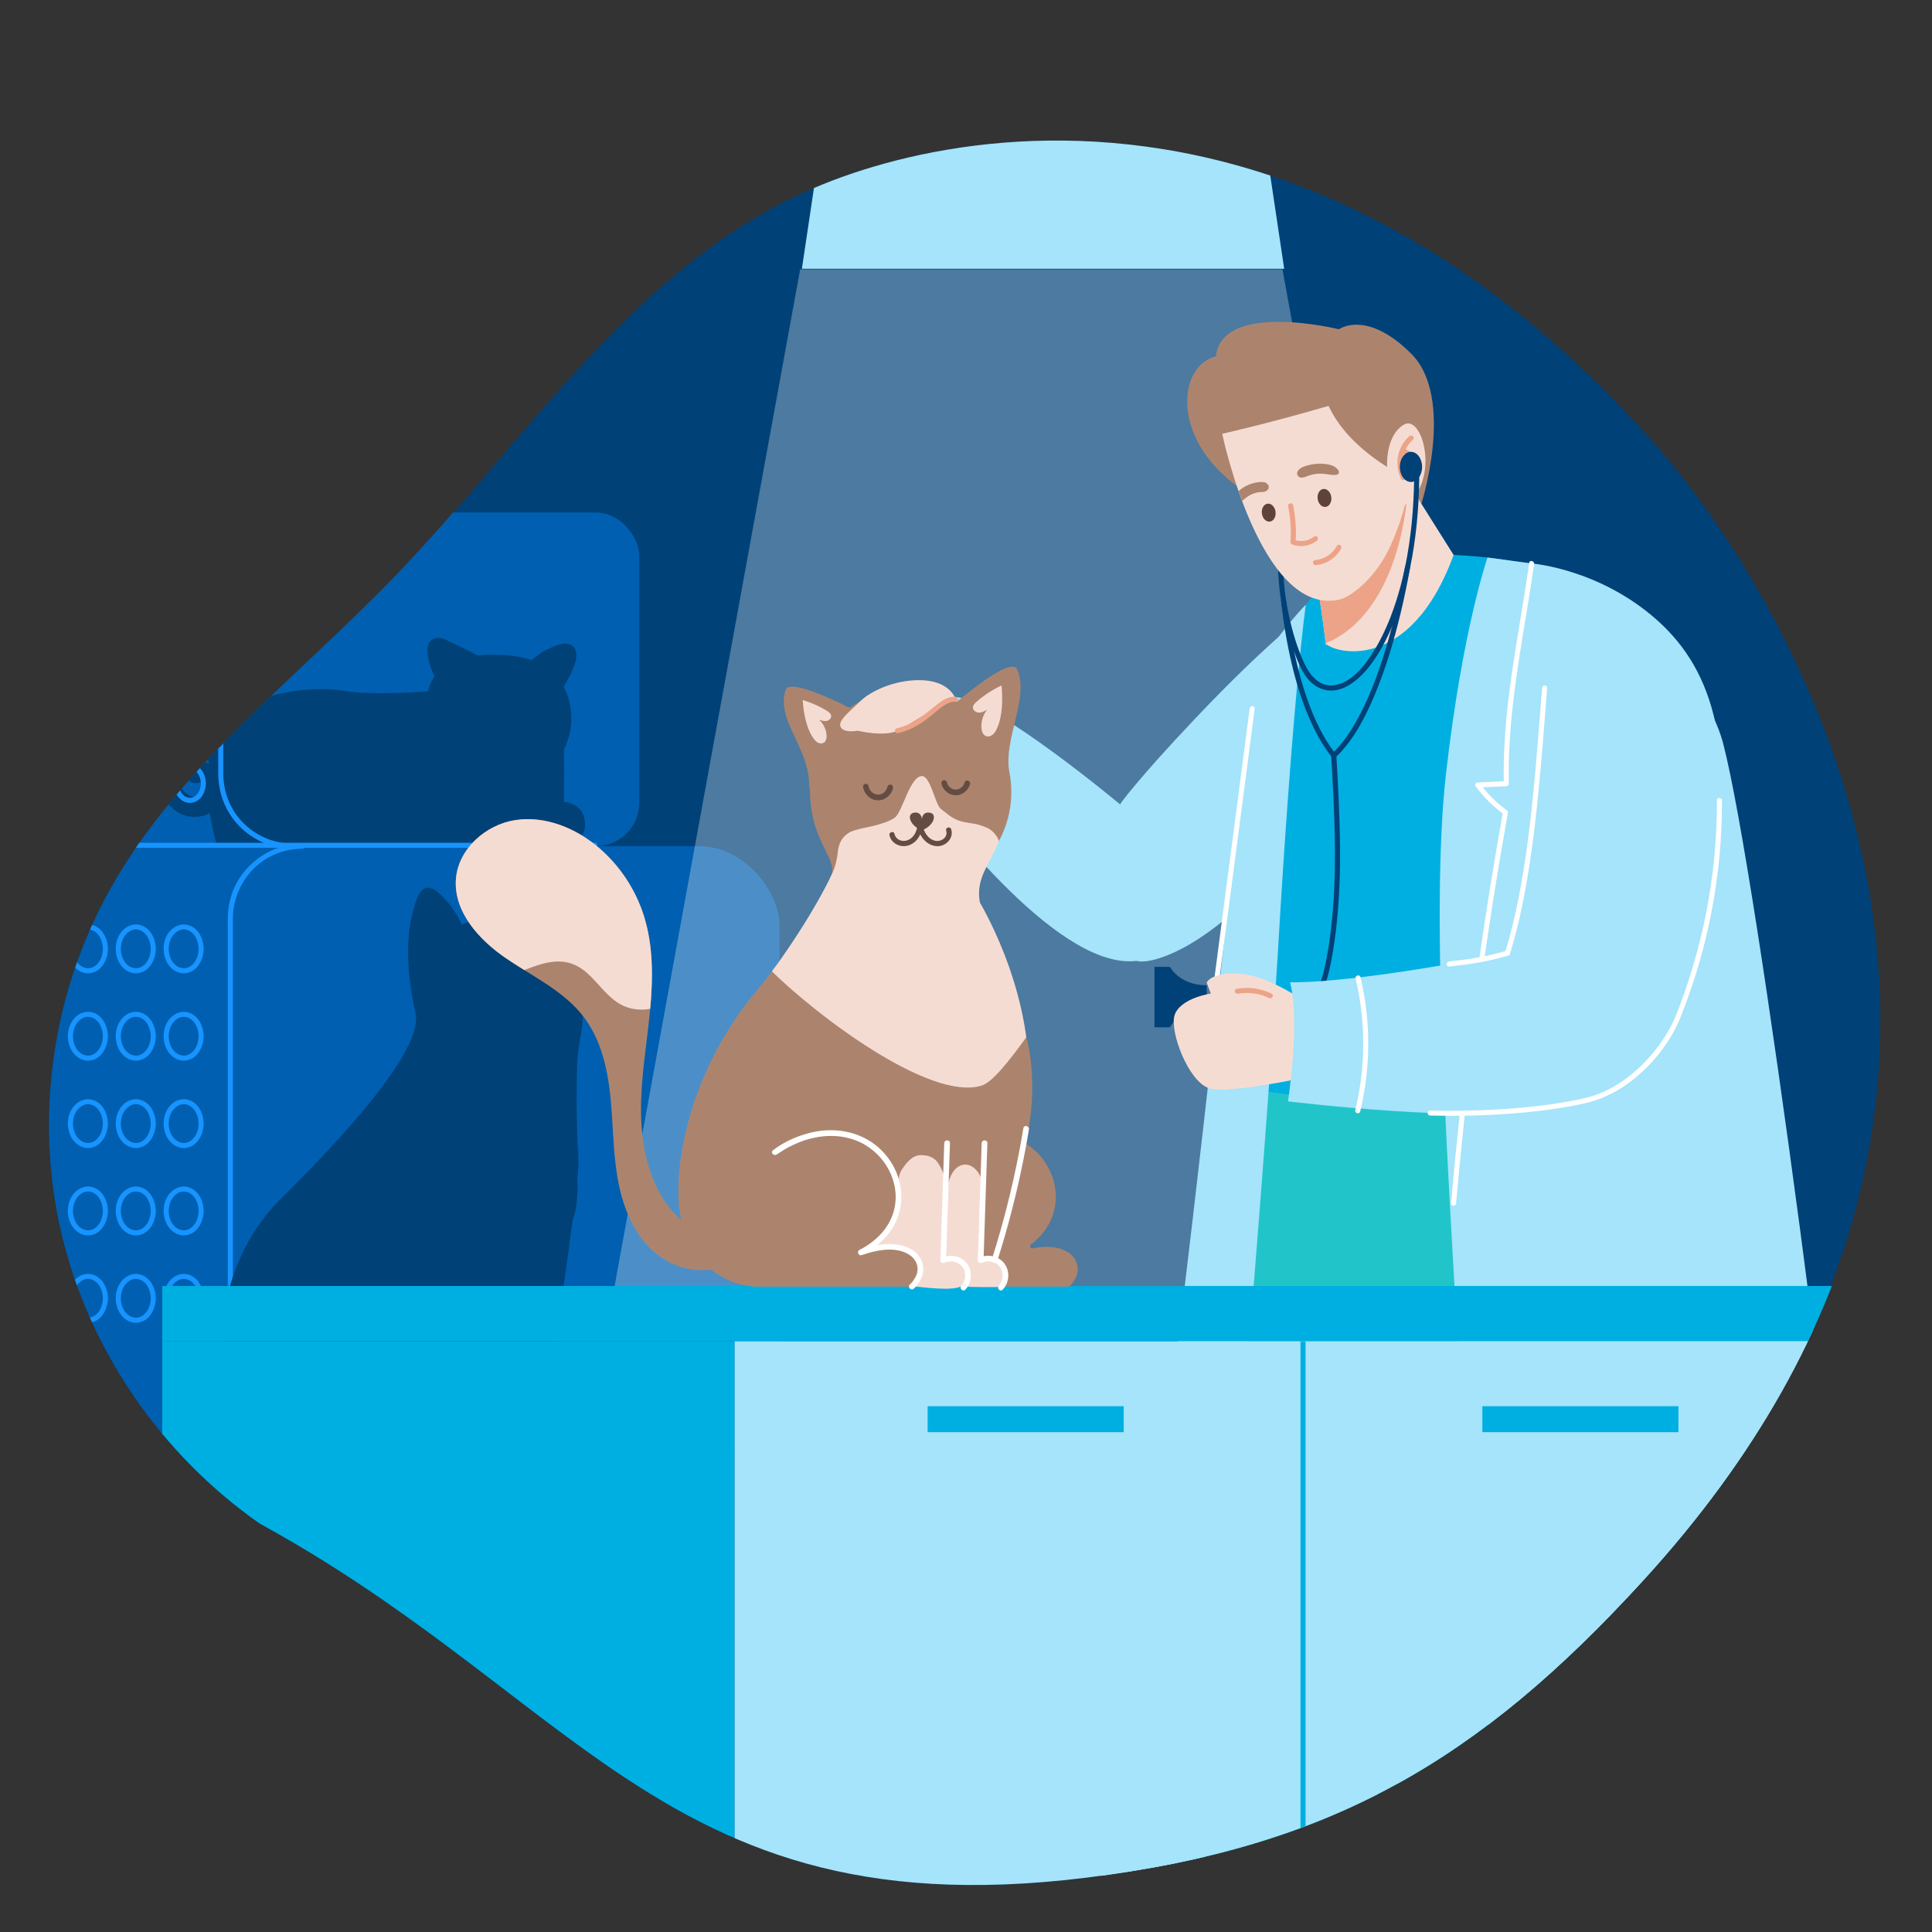 <?xml version="1.0" encoding="UTF-8"?>
<svg xmlns="http://www.w3.org/2000/svg" xmlns:xlink="http://www.w3.org/1999/xlink" viewBox="0 0 1000 1000">
  <rect x="0" y="0" width="1000" height="1000" fill="#333333" stroke="none"/>
  <defs>
    <style>
      .cls-1 {
        fill: #644c42;
      }

      .cls-2 {
        fill: #21c5c9;
      }

      .cls-3 {
        fill: #fff;
      }

      .cls-4 {
        fill: #005fb0;
      }

      .cls-5 {
        fill: #004178;
      }

      .cls-6 {
        fill: #ac846e;
      }

      .cls-7 {
        mask: url(#mask-2);
      }

      .cls-8 {
        isolation: isolate;
      }

      .cls-9 {
        fill: #f5dcd3;
      }

      .cls-10 {
        fill: #00afe1;
      }

      .cls-11 {
        fill: #eda387;
      }

      .cls-12 {
        clip-path: url(#clippath);
      }

      .cls-13 {
        fill: none;
      }

      .cls-14 {
        mix-blend-mode: overlay;
        opacity: .3;
      }

      .cls-15 {
        mask: url(#mask-1);
      }

      .cls-16 {
        mask: url(#mask);
      }

      .cls-17 {
        fill: #a5e4fa;
      }

      .cls-18 {
        fill: #5f4338;
      }

      .cls-19 {
        fill: #1794ff;
      }
    </style>
    <clipPath id="clippath">
      <path class="cls-13" d="M850.17,818.45c-84.94,92.72-161.08,137.75-287.9,153.43-118.07,14.6-185.13-14.46-249.19-58.8-52.69-36.45-103.35-83.23-178.68-124.5-51.23-35.87-88.37-90.14-102.5-149.8-14.13-59.66-5.13-124.17,24.84-178.05,35.67-64.12,97.33-110.06,148.56-163.4,67.5-70.31,121.86-158.11,211.4-199.34,1.92-.89,3.92-1.77,5.99-2.65,47.67-20.37,135.26-40.03,236.19-6.45,62.62,20.84,130.37,62.16,196.92,136.51,62.78,70.15,235.68,329.6-5.64,593.05Z"></path>
    </clipPath>
    <mask id="mask" x="23.98" y="437.98" width="379.54" height="318.59" maskUnits="userSpaceOnUse">
      <rect class="cls-3" x="23.98" y="437.98" width="379.54" height="318.59" rx="41.5" ry="41.5"></rect>
    </mask>
    <mask id="mask-1" x="38.96" y="265.25" width="291.95" height="172.72" maskUnits="userSpaceOnUse">
      <rect class="cls-3" x="38.96" y="265.25" width="291.95" height="172.72" rx="22.5" ry="22.5"></rect>
    </mask>
    <mask id="mask-2" x="380.24" y="694.28" width="590.43" height="322.3" maskUnits="userSpaceOnUse">
      <rect class="cls-3" x="380.24" y="694.28" width="590.43" height="322.3"></rect>
    </mask>
  </defs>
  <g class="cls-8">
    <g id="Ebene_1" data-name="Ebene 1">
      <g class="cls-12">
        <path class="cls-5" d="M854.42,227.38C675.94,27.97,488.77,66.14,415.32,99.96c-89.54,41.23-143.9,129.04-211.41,199.34-51.22,53.34-112.89,99.28-148.55,163.4-29.97,53.89-38.98,118.4-24.85,178.05,14.13,59.65,51.26,113.93,102.5,149.8h0c166.92,91.45,212.69,209.91,427.87,183.3,126.82-15.69,202.96-60.71,287.9-153.44,241.32-263.45,68.42-522.89,5.64-593.04Z"></path>
        <path class="cls-17" d="M664.7,139.13h-249.65l6.25-41.82c47.67-20.37,135.26-40.03,236.19-6.45l7.21,48.27Z"></path>
        <g>
          <g>
            <rect class="cls-4" x="23.98" y="437.98" width="379.54" height="318.59" rx="41.5" ry="41.5"></rect>
            <g class="cls-16">
              <path class="cls-19" d="M156.46,723.84c-8.91-.05-17.58-3.33-24.18-9.35-6.49-5.93-10.73-14.19-11.57-22.96-.36-3.77-.17-7.65-.17-11.43,0-7.57,0-15.14,0-22.71,0-10.95,0-21.91,0-32.86v-137.2c0-3.94,0-7.87,0-11.81,.02-14.8,9.09-28.52,23.02-33.84,4.13-1.58,8.48-2.36,12.9-2.38,1.69,0,1.7-2.64,0-2.63-18.22,.1-34.47,13.27-37.86,31.27-.89,4.71-.69,9.53-.69,14.3v194.48c0,3.69-.01,7.39,0,11.08,.05,16.16,10.26,30.87,25.49,36.39,4.18,1.52,8.62,2.25,13.06,2.27,1.69,0,1.69-2.62,0-2.63h0Z"></path>
            </g>
            <g>
              <g>
                <path class="cls-19" d="M55.87,491.13c-.06-4.75-2.26-9.91-6.84-11.91-4.33-1.89-8.9,.07-11.49,3.8-2.93,4.22-3.12,10.13-.9,14.69,1.97,4.04,6.23,6.89,10.81,5.87,5.54-1.24,8.35-7.22,8.42-12.44,.02-1.69-2.61-1.69-2.63,0-.04,3.68-1.62,7.84-5.17,9.47-3.25,1.49-6.68-.21-8.49-3.06-2.16-3.39-2.41-8.04-.65-11.67,1.47-3.03,4.56-5.52,8.1-4.6,4.23,1.11,6.18,5.85,6.23,9.84,.02,1.69,2.65,1.7,2.63,0Z"></path>
                <path class="cls-19" d="M80.65,491.13c-.06-4.75-2.26-9.91-6.84-11.91-4.33-1.89-8.9,.07-11.49,3.8-2.93,4.22-3.12,10.13-.9,14.69,1.97,4.04,6.23,6.89,10.81,5.87,5.54-1.24,8.35-7.22,8.42-12.44,.02-1.69-2.61-1.69-2.63,0-.04,3.68-1.62,7.84-5.17,9.47-3.25,1.49-6.68-.21-8.49-3.06-2.16-3.39-2.41-8.04-.65-11.67,1.47-3.03,4.56-5.52,8.1-4.6,4.23,1.11,6.18,5.85,6.23,9.84,.02,1.69,2.65,1.7,2.63,0Z"></path>
                <path class="cls-19" d="M105.43,491.13c-.06-4.75-2.26-9.91-6.84-11.91-4.33-1.89-8.9,.07-11.49,3.8-2.93,4.22-3.12,10.13-.9,14.69,1.97,4.04,6.23,6.89,10.81,5.87,5.54-1.24,8.35-7.22,8.42-12.44,.02-1.69-2.61-1.69-2.63,0-.04,3.68-1.62,7.84-5.17,9.47-3.25,1.49-6.68-.21-8.49-3.06-2.16-3.39-2.41-8.04-.65-11.67,1.47-3.03,4.56-5.52,8.1-4.6,4.23,1.11,6.18,5.85,6.23,9.84,.02,1.69,2.65,1.7,2.63,0Z"></path>
              </g>
              <g>
                <path class="cls-19" d="M55.87,536.35c-.06-4.75-2.26-9.91-6.84-11.91-4.33-1.89-8.9,.07-11.49,3.8-2.93,4.22-3.12,10.13-.9,14.69,1.97,4.04,6.23,6.89,10.81,5.87,5.54-1.24,8.35-7.22,8.42-12.44,.02-1.69-2.61-1.69-2.63,0-.04,3.68-1.62,7.84-5.17,9.47-3.25,1.49-6.68-.21-8.49-3.06-2.16-3.39-2.41-8.04-.65-11.67,1.47-3.03,4.56-5.52,8.1-4.6,4.23,1.11,6.18,5.85,6.23,9.84,.02,1.69,2.65,1.7,2.63,0Z"></path>
                <path class="cls-19" d="M80.65,536.35c-.06-4.75-2.26-9.91-6.84-11.91-4.33-1.89-8.9,.07-11.49,3.8-2.93,4.22-3.12,10.13-.9,14.69,1.97,4.04,6.23,6.89,10.81,5.87,5.54-1.24,8.35-7.22,8.42-12.44,.02-1.69-2.61-1.69-2.63,0-.04,3.68-1.62,7.84-5.17,9.47-3.25,1.49-6.68-.21-8.49-3.06-2.16-3.39-2.41-8.04-.65-11.67,1.47-3.03,4.56-5.52,8.1-4.6,4.23,1.11,6.18,5.85,6.23,9.84,.02,1.69,2.65,1.7,2.63,0Z"></path>
                <path class="cls-19" d="M105.43,536.35c-.06-4.75-2.26-9.91-6.84-11.91-4.33-1.89-8.9,.07-11.49,3.8-2.93,4.22-3.12,10.13-.9,14.69,1.97,4.04,6.23,6.89,10.81,5.87,5.54-1.24,8.35-7.22,8.42-12.44,.02-1.69-2.61-1.69-2.63,0-.04,3.68-1.62,7.84-5.17,9.47-3.25,1.49-6.68-.21-8.49-3.06-2.16-3.39-2.41-8.04-.65-11.67,1.47-3.03,4.56-5.52,8.1-4.6,4.23,1.11,6.18,5.85,6.23,9.84,.02,1.69,2.65,1.7,2.63,0Z"></path>
              </g>
              <g>
                <path class="cls-19" d="M55.87,581.57c-.06-4.75-2.26-9.91-6.84-11.91-4.33-1.89-8.9,.07-11.49,3.8-2.93,4.22-3.12,10.13-.9,14.69,1.97,4.04,6.23,6.89,10.81,5.87,5.54-1.24,8.35-7.22,8.42-12.44,.02-1.69-2.61-1.69-2.63,0-.04,3.68-1.62,7.84-5.17,9.47-3.25,1.49-6.68-.21-8.49-3.06-2.16-3.39-2.41-8.04-.65-11.67,1.47-3.03,4.56-5.52,8.1-4.6,4.23,1.11,6.18,5.85,6.23,9.84,.02,1.69,2.65,1.7,2.63,0Z"></path>
                <path class="cls-19" d="M80.65,581.57c-.06-4.75-2.26-9.91-6.84-11.91-4.33-1.89-8.9,.07-11.49,3.8-2.93,4.22-3.12,10.13-.9,14.69,1.97,4.04,6.23,6.89,10.81,5.87,5.54-1.24,8.35-7.22,8.42-12.44,.02-1.69-2.61-1.69-2.63,0-.04,3.68-1.62,7.84-5.17,9.47-3.25,1.49-6.68-.21-8.49-3.06-2.16-3.39-2.41-8.04-.65-11.67,1.47-3.03,4.56-5.52,8.1-4.6,4.23,1.11,6.18,5.85,6.23,9.84,.02,1.69,2.65,1.7,2.63,0Z"></path>
                <path class="cls-19" d="M105.43,581.57c-.06-4.75-2.26-9.91-6.84-11.91-4.33-1.89-8.9,.07-11.49,3.8-2.93,4.22-3.12,10.13-.9,14.69,1.97,4.04,6.23,6.89,10.81,5.87,5.54-1.24,8.35-7.22,8.42-12.44,.02-1.69-2.61-1.69-2.63,0-.04,3.68-1.62,7.84-5.17,9.47-3.25,1.49-6.68-.21-8.49-3.06-2.16-3.39-2.41-8.04-.65-11.67,1.47-3.03,4.56-5.52,8.1-4.6,4.23,1.11,6.18,5.85,6.23,9.84,.02,1.69,2.65,1.7,2.63,0Z"></path>
              </g>
              <g>
                <path class="cls-19" d="M55.87,626.78c-.06-4.75-2.26-9.91-6.84-11.91-4.33-1.89-8.9,.07-11.49,3.8-2.93,4.22-3.12,10.13-.9,14.69,1.97,4.04,6.23,6.89,10.81,5.87,5.54-1.24,8.35-7.22,8.42-12.44,.02-1.69-2.61-1.69-2.63,0-.04,3.68-1.62,7.84-5.17,9.47-3.25,1.49-6.68-.21-8.49-3.06-2.16-3.39-2.41-8.04-.65-11.67,1.47-3.03,4.56-5.52,8.1-4.6,4.23,1.11,6.18,5.85,6.23,9.84,.02,1.69,2.65,1.7,2.63,0Z"></path>
                <path class="cls-19" d="M80.65,626.78c-.06-4.75-2.26-9.91-6.84-11.91-4.33-1.89-8.9,.07-11.49,3.8-2.93,4.22-3.12,10.13-.9,14.69,1.97,4.04,6.23,6.89,10.81,5.87,5.54-1.24,8.35-7.22,8.42-12.44,.02-1.69-2.61-1.69-2.63,0-.04,3.68-1.62,7.84-5.17,9.47-3.25,1.49-6.68-.21-8.49-3.06-2.16-3.39-2.41-8.04-.65-11.67,1.47-3.03,4.56-5.52,8.1-4.6,4.23,1.11,6.18,5.85,6.23,9.84,.02,1.69,2.65,1.7,2.63,0Z"></path>
                <path class="cls-19" d="M105.43,626.78c-.06-4.75-2.26-9.91-6.84-11.91-4.33-1.89-8.9,.07-11.49,3.8-2.93,4.22-3.12,10.13-.9,14.69,1.97,4.04,6.23,6.89,10.81,5.87,5.54-1.24,8.35-7.22,8.42-12.44,.02-1.69-2.61-1.69-2.63,0-.04,3.68-1.62,7.84-5.17,9.47-3.25,1.49-6.68-.21-8.49-3.06-2.16-3.39-2.41-8.04-.65-11.67,1.47-3.03,4.56-5.52,8.1-4.6,4.23,1.11,6.18,5.85,6.23,9.84,.02,1.69,2.65,1.7,2.63,0Z"></path>
              </g>
              <g>
                <path class="cls-19" d="M55.87,672c-.06-4.75-2.26-9.91-6.84-11.91-4.33-1.89-8.9,.07-11.49,3.8-2.93,4.22-3.12,10.13-.9,14.69,1.97,4.04,6.23,6.89,10.81,5.87,5.54-1.24,8.35-7.22,8.42-12.44,.02-1.69-2.61-1.69-2.63,0-.04,3.68-1.62,7.84-5.17,9.47-3.25,1.49-6.68-.21-8.49-3.06-2.16-3.39-2.41-8.04-.65-11.67,1.47-3.03,4.56-5.52,8.1-4.6,4.23,1.11,6.18,5.85,6.23,9.84,.02,1.69,2.65,1.7,2.63,0Z"></path>
                <path class="cls-19" d="M80.65,672c-.06-4.75-2.26-9.91-6.84-11.91-4.33-1.89-8.9,.07-11.49,3.8-2.93,4.22-3.12,10.13-.9,14.69,1.97,4.04,6.23,6.89,10.81,5.87,5.54-1.24,8.35-7.22,8.42-12.44,.02-1.69-2.61-1.69-2.63,0-.04,3.68-1.62,7.84-5.17,9.47-3.25,1.49-6.68-.21-8.49-3.06-2.16-3.39-2.41-8.04-.65-11.67,1.47-3.03,4.56-5.52,8.1-4.6,4.23,1.11,6.18,5.85,6.23,9.84,.02,1.69,2.65,1.7,2.63,0Z"></path>
                <path class="cls-19" d="M105.43,672c-.06-4.75-2.26-9.91-6.84-11.91-4.33-1.89-8.9,.07-11.49,3.8-2.93,4.22-3.12,10.13-.9,14.69,1.97,4.04,6.23,6.89,10.81,5.87,5.54-1.24,8.35-7.22,8.42-12.44,.02-1.69-2.61-1.69-2.63,0-.04,3.68-1.62,7.84-5.17,9.47-3.25,1.49-6.68-.21-8.49-3.06-2.16-3.39-2.41-8.04-.65-11.67,1.47-3.03,4.56-5.52,8.1-4.6,4.23,1.11,6.18,5.85,6.23,9.84,.02,1.69,2.65,1.7,2.63,0Z"></path>
              </g>
            </g>
          </g>
          <g>
            <rect class="cls-4" x="38.96" y="265.25" width="291.95" height="172.72" rx="22.5" ry="22.5"></rect>
            <g>
              <path class="cls-5" d="M112.14,437.04s-10.75-34.61,0-56.56c10.75-21.96,48.39-25.99,66.31-22.85,17.92,3.14,59.7-.9,77.79-2.69,18.09-1.79,35.12,14.62,35.57,31.95,.45,17.33,0,28.09,0,28.09,0,0,9.41,.7,10.75,9.08,1.34,8.39-2.24,12.98-19.27,12.98H112.14Z"></path>
              <path class="cls-5" d="M120.62,393.13c-3.5-7.37-11.99-12.73-20.25-11.81s-15.94,7.42-17.95,15.86c-2.03,8.53,1.47,17.54,8.56,22.61,7.68,5.49,19.82,3.45,23.89-5.51,2.39-5.26,2.07-11.21-1.81-15.67-1.56-1.79-3.8-3.14-6.07-3.78-2.89-.82-5.65-.38-8.34,.83-2.52,1.14-3.31,4.98-1.89,7.2,1.68,2.6,4.5,3.1,7.2,1.89-.04,.02-1.06,.28-.61,.27,.1,0,.3-.08,.4-.12,.72-.28-.45,.06-.59,.04,.13,.02,.28-.03,.41-.03,.25,0,1.19,.1,.25-.05-1.01-.17,.26,.1,.51,.16,.11,.03,.28,.13,.4,.13-.02,0-1.02-.53-.61-.26,.26,.17,.58,.33,.86,.48,.76,.41-.77-.74-.15-.14,.19,.19,.56,.72,.81,.82-.02,0-.62-.93-.38-.49,.07,.12,.17,.24,.24,.36,.14,.22,.61,1.23,.27,.41-.34-.83,.03,.16,.08,.37,.04,.15,.07,.31,.11,.46,.27,1.02-.03-.9-.03-.31,0,.31,.03,.63,.03,.94,0,.16-.02,.31-.02,.47-.03,.88,.03-.36,.07-.46-.12,.27-.13,.64-.21,.93-.04,.15-.09,.3-.14,.46-.25,.79-.09,.16,.14-.22-.35,.58-.66,1.2-1,1.79-.27,.47,.35-.44,.35-.44-.11,.09-.21,.25-.31,.35-.28,.31-.59,.57-.89,.86-.38,.38,.45-.35,.46-.35-.14,.04-.32,.22-.44,.29-.26,.17-.88,.36-1.06,.59,.02-.02,1-.36,.46-.2-.16,.05-.32,.12-.49,.17-.37,.12-1.02,.13-1.33,.33,0,0,1.13-.1,.55-.07-.17,0-.34,.03-.51,.04-.34,.02-.69,.02-1.04,.01-.18,0-1.57-.12-.68-.03,.84,.09-.42-.12-.66-.18-.39-.1-.77-.26-1.16-.37-.54-.15,.43,.19,.45,.2-.12-.08-.28-.13-.41-.19-.63-.31-1.2-.71-1.79-1.08-.47-.29,.49,.39,.46,.37-.14-.14-.31-.26-.46-.39-.23-.2-.45-.41-.66-.62-.25-.25-.49-.51-.73-.78-.1-.11-.2-.23-.3-.35-.46-.53,.17,.16,.26,.34-.3-.58-.76-1.11-1.08-1.69-.18-.32-.34-.64-.5-.96-.07-.14-.13-.28-.2-.42-.29-.6,.37,1.03,.17,.39-.2-.65-.45-1.28-.61-1.94-.08-.3-.14-.61-.2-.92-.03-.15-.04-.46-.11-.62,.07,.18,.12,1.21,.07,.46-.05-.68-.08-1.36-.06-2.04,.01-.31,.05-.63,.06-.94,.04-.69-.2,1.15-.07,.46,.04-.21,.07-.42,.12-.63,.14-.67,.32-1.34,.55-1.99,.05-.15,.12-.29,.16-.44,.17-.52-.23,.53-.23,.53,.25-.26,.38-.8,.55-1.13,.32-.6,.68-1.17,1.07-1.73,.09-.13,.2-.25,.28-.38,.01-.02-.72,.86-.34,.45,.28-.3,.54-.63,.83-.93,.46-.48,1.04-.87,1.48-1.36,.02-.02-.92,.66-.46,.35,.13-.09,.25-.18,.37-.27,.34-.23,.68-.45,1.03-.65,.26-.15,.53-.3,.8-.43,.14-.07,.28-.13,.41-.2,.49-.26-.6,.24-.56,.23,.68-.17,1.32-.47,2.01-.63,.2-.04,.39-.08,.59-.12,.71-.16-.31,.06-.5,.06,.4,.01,.83-.07,1.24-.08,.36,0,.72,0,1.08,.03,.15,0,.31,.02,.46,.04,.94,.07-.98-.19-.33-.04,.76,.17,1.51,.32,2.25,.58,.21,.07,1.35,.51,.54,.19s.39,.22,.64,.35c.7,.38,1.31,.89,1.99,1.28,.02,0-.85-.71-.44-.33,.16,.14,.32,.27,.48,.41,.32,.28,.62,.58,.92,.89,.26,.27,.5,.55,.75,.83,.58,.66-.18-.21-.23-.31,.09,.18,.26,.35,.37,.53,.49,.72,.91,1.47,1.28,2.26,1.18,2.49,4.95,3.33,7.2,1.89,2.56-1.65,3.15-4.53,1.89-7.2h0Z"></path>
              <path class="cls-5" d="M297.97,342.02c.78-3.25,.47-7.54-3.42-8.6-3.24-.88-6.76,.7-9.68,1.95-1.22,.52-2.46,1.06-3.6,1.74-1.26,.75-2.41,1.66-3.57,2.56-.22,.17-.44,.35-.66,.52-.03,.03-.1,.08-.16,.13-.51,.41-1.04,.78-1.58,1.14-.08,.05-.13,.14-.2,.2-6.42-2.23-13.56-2.85-20.42-2.8-2.5,.02-5.03,.13-7.53,.38-2.78-1.58-5.65-2.98-8.55-4.34-2.48-1.16-4.92-2.43-7.41-3.56-2.68-1.21-6.07-2.09-8.36,.42-2.49,2.73-1.56,7.24-.82,10.49,.42,1.87,1.06,3.6,1.84,5.35,.16,.36,.32,.72,.49,1.08,.04,.09,.05,.1,.07,.15,.06,.16,.13,.32,.19,.48,.11,.29,.18,.59,.27,.89-2.98,4.23-4.42,9.42-3.04,14.35l51.26,44.7c10-6.9,18.4-16.74,21.48-28.49,2.21-8.42,1.23-17.79-2.85-25.36,1.09-1.63,2.03-3.37,2.91-5.11,1.33-2.63,2.67-5.4,3.36-8.28Z"></path>
            </g>
            <g>
              <g>
                <path class="cls-19" d="M68.13,300.26c-.05-3.75-1.78-7.84-5.37-9.46-3.53-1.59-7.29-.03-9.4,3.04-2.31,3.34-2.44,7.99-.72,11.6,1.58,3.3,5.08,5.61,8.79,4.74,4.4-1.02,6.65-5.76,6.7-9.93,.02-1.69-2.61-1.69-2.63,0-.03,2.75-1.2,5.89-3.87,7.1-2.38,1.08-4.88-.22-6.2-2.3-1.59-2.52-1.8-5.96-.52-8.65,1.06-2.24,3.31-4.17,5.93-3.51,3.18,.8,4.63,4.38,4.66,7.36,.02,1.69,2.65,1.7,2.63,0Z"></path>
                <path class="cls-19" d="M87.35,300.26c-.05-3.75-1.78-7.84-5.37-9.46-3.53-1.59-7.29-.03-9.4,3.04-2.31,3.34-2.44,7.99-.72,11.6,1.58,3.3,5.08,5.61,8.79,4.74,4.4-1.02,6.65-5.76,6.7-9.93,.02-1.69-2.61-1.69-2.63,0-.03,2.75-1.2,5.89-3.87,7.1-2.38,1.08-4.88-.22-6.2-2.3-1.59-2.52-1.8-5.96-.52-8.65,1.06-2.24,3.31-4.17,5.93-3.51,3.18,.8,4.63,4.38,4.66,7.36,.02,1.69,2.65,1.7,2.63,0Z"></path>
                <path class="cls-19" d="M106.57,300.26c-.05-3.75-1.78-7.84-5.37-9.46-3.53-1.59-7.29-.03-9.4,3.04-2.31,3.34-2.44,7.99-.72,11.6,1.58,3.3,5.08,5.61,8.79,4.74,4.4-1.02,6.65-5.76,6.7-9.93,.02-1.69-2.61-1.69-2.63,0-.03,2.75-1.2,5.89-3.87,7.1-2.38,1.08-4.88-.22-6.2-2.3-1.59-2.52-1.8-5.96-.52-8.65,1.06-2.24,3.31-4.17,5.93-3.51,3.18,.8,4.63,4.38,4.66,7.36,.02,1.69,2.65,1.7,2.63,0Z"></path>
              </g>
              <g>
                <path class="cls-19" d="M68.13,335.33c-.05-3.75-1.78-7.84-5.37-9.46-3.53-1.59-7.29-.03-9.4,3.04-2.31,3.34-2.44,7.99-.72,11.6,1.58,3.3,5.08,5.61,8.79,4.74,4.4-1.02,6.65-5.76,6.7-9.93,.02-1.69-2.61-1.69-2.63,0-.03,2.75-1.2,5.89-3.87,7.1-2.38,1.08-4.88-.22-6.2-2.3-1.59-2.52-1.8-5.96-.52-8.65,1.06-2.24,3.31-4.17,5.93-3.51,3.18,.8,4.63,4.38,4.66,7.36,.02,1.69,2.65,1.7,2.63,0Z"></path>
                <path class="cls-19" d="M87.35,335.33c-.05-3.75-1.78-7.84-5.37-9.46-3.53-1.59-7.29-.03-9.4,3.04-2.31,3.34-2.44,7.99-.72,11.6,1.58,3.3,5.08,5.61,8.79,4.74,4.4-1.02,6.65-5.76,6.7-9.93,.02-1.69-2.61-1.69-2.63,0-.03,2.75-1.2,5.89-3.87,7.1-2.38,1.08-4.88-.22-6.2-2.3-1.59-2.52-1.8-5.96-.52-8.65,1.06-2.24,3.31-4.17,5.93-3.51,3.18,.8,4.63,4.38,4.66,7.36,.02,1.69,2.65,1.7,2.63,0Z"></path>
                <path class="cls-19" d="M106.57,335.33c-.05-3.75-1.78-7.84-5.37-9.46-3.53-1.59-7.29-.03-9.4,3.04-2.31,3.34-2.44,7.99-.72,11.6,1.58,3.3,5.08,5.61,8.79,4.74,4.4-1.02,6.65-5.76,6.7-9.93,.02-1.69-2.61-1.69-2.63,0-.03,2.75-1.2,5.89-3.87,7.1-2.38,1.08-4.88-.22-6.2-2.3-1.59-2.52-1.8-5.96-.52-8.65,1.06-2.24,3.31-4.17,5.93-3.51,3.18,.8,4.63,4.38,4.66,7.36,.02,1.69,2.65,1.7,2.63,0Z"></path>
              </g>
              <g>
                <path class="cls-19" d="M68.13,370.41c-.05-3.75-1.78-7.84-5.37-9.46-3.53-1.59-7.29-.03-9.4,3.04-2.31,3.34-2.44,7.99-.72,11.6,1.58,3.3,5.08,5.61,8.79,4.74,4.4-1.02,6.65-5.76,6.7-9.93,.02-1.69-2.61-1.69-2.63,0-.03,2.75-1.2,5.89-3.87,7.1-2.38,1.08-4.88-.22-6.2-2.3-1.59-2.52-1.8-5.96-.52-8.65,1.06-2.24,3.31-4.17,5.93-3.51,3.18,.8,4.63,4.38,4.66,7.36,.02,1.69,2.65,1.7,2.63,0Z"></path>
                <path class="cls-19" d="M87.35,370.41c-.05-3.75-1.78-7.84-5.37-9.46-3.53-1.59-7.29-.03-9.4,3.04-2.31,3.34-2.44,7.99-.72,11.6,1.58,3.3,5.08,5.61,8.79,4.74,4.4-1.02,6.65-5.76,6.7-9.93,.02-1.69-2.61-1.69-2.63,0-.03,2.75-1.2,5.89-3.87,7.1-2.38,1.08-4.88-.22-6.2-2.3-1.59-2.52-1.8-5.96-.52-8.65,1.06-2.24,3.31-4.17,5.93-3.51,3.18,.8,4.63,4.38,4.66,7.36,.02,1.69,2.65,1.7,2.63,0Z"></path>
                <path class="cls-19" d="M106.57,370.41c-.05-3.75-1.78-7.84-5.37-9.46-3.53-1.59-7.29-.03-9.4,3.04-2.31,3.34-2.44,7.99-.72,11.6,1.58,3.3,5.08,5.61,8.79,4.74,4.4-1.02,6.65-5.76,6.7-9.93,.02-1.69-2.61-1.69-2.63,0-.03,2.75-1.2,5.89-3.87,7.1-2.38,1.08-4.88-.22-6.2-2.3-1.59-2.52-1.8-5.96-.52-8.65,1.06-2.24,3.31-4.17,5.93-3.51,3.18,.8,4.63,4.38,4.66,7.36,.02,1.69,2.65,1.7,2.63,0Z"></path>
              </g>
              <g>
                <path class="cls-19" d="M68.13,405.48c-.05-3.75-1.78-7.84-5.37-9.46-3.53-1.59-7.29-.03-9.4,3.04-2.31,3.34-2.44,7.99-.72,11.6,1.58,3.3,5.08,5.61,8.79,4.74,4.4-1.02,6.65-5.76,6.7-9.93,.02-1.69-2.61-1.69-2.63,0-.03,2.75-1.2,5.89-3.87,7.1-2.38,1.08-4.88-.22-6.2-2.3-1.59-2.52-1.8-5.96-.52-8.65,1.06-2.24,3.31-4.17,5.93-3.51,3.18,.8,4.63,4.38,4.66,7.36,.02,1.69,2.65,1.7,2.63,0Z"></path>
                <path class="cls-19" d="M87.35,405.48c-.05-3.75-1.78-7.84-5.37-9.46-3.53-1.59-7.29-.03-9.4,3.04-2.31,3.34-2.44,7.99-.72,11.6,1.58,3.3,5.08,5.61,8.79,4.74,4.4-1.02,6.65-5.76,6.7-9.93,.02-1.69-2.61-1.69-2.63,0-.03,2.75-1.2,5.89-3.87,7.1-2.38,1.08-4.88-.22-6.2-2.3-1.59-2.52-1.8-5.96-.52-8.65,1.06-2.24,3.31-4.17,5.93-3.51,3.18,.8,4.63,4.38,4.66,7.36,.02,1.69,2.65,1.7,2.63,0Z"></path>
                <path class="cls-19" d="M106.57,405.48c-.05-3.75-1.78-7.84-5.37-9.46-3.53-1.59-7.29-.03-9.4,3.04-2.31,3.34-2.44,7.99-.72,11.6,1.58,3.3,5.08,5.61,8.79,4.74,4.4-1.02,6.65-5.76,6.7-9.93,.02-1.69-2.61-1.69-2.63,0-.03,2.75-1.2,5.89-3.87,7.1-2.38,1.08-4.88-.22-6.2-2.3-1.59-2.52-1.8-5.96-.52-8.65,1.06-2.24,3.31-4.17,5.93-3.51,3.18,.8,4.63,4.38,4.66,7.36,.02,1.69,2.65,1.7,2.63,0Z"></path>
              </g>
            </g>
            <g class="cls-15">
              <g>
                <path class="cls-19" d="M151.5,436.66c-10.15-.04-19.87-4.34-26.68-11.87-5.98-6.61-9.22-15.27-9.24-24.16,0-2.57,0-5.14,0-7.7v-89.51c0-6.76,1.5-13.28,4.95-19.14,5.06-8.59,13.63-14.79,23.38-16.91,2.5-.54,5.03-.79,7.59-.8,1.69,0,1.7-2.64,0-2.63-10.47,.04-20.62,4.32-27.86,11.91-6.84,7.16-10.66,16.77-10.69,26.67,0,2.41,0,4.82,0,7.23v90.37c0,7.57,1.95,14.99,6.07,21.39,5.56,8.65,14.54,14.92,24.63,16.98,2.58,.53,5.22,.79,7.85,.8,1.69,0,1.69-2.62,0-2.63h0Z"></path>
                <path class="cls-19" d="M3.73,439.29H120.76c11.79,0,23.59,0,35.38,0h80.53c3.15,0,6.3,.06,9.44,0,.14,0,.28,0,.41,0,1.69,0,1.7-2.63,0-2.63H13.58c-3.15,0-6.3-.06-9.44,0-.14,0-.28,0-.41,0-1.69,0-1.7,2.63,0,2.63h0Z"></path>
              </g>
            </g>
          </g>
          <path class="cls-19" d="M52.78,438.83h103.08c14.48,0,28.97,0,43.45,0,15.36,0,30.72,0,46.08,0h62.51c1.69,0,1.7-2.63,0-2.63h-56.24c-15.61,0-31.22,0-46.84,0H52.78c-1.69,0-1.7,2.63,0,2.63h0Z"></path>
        </g>
        <g class="cls-14">
          <polygon class="cls-3" points="663.81 139.41 536.46 139.41 487.33 139.41 414.16 139.41 318.07 665.89 488.04 665.89 536.46 665.89 759.9 665.89 663.81 139.41"></polygon>
        </g>
        <g>
          <path class="cls-5" d="M661.77,280.89c-.73,10.84-.14,21.72,1.67,32.43,.28,1.67,2.82,.96,2.54-.7-1.77-10.48-2.29-21.14-1.58-31.74,.11-1.69-2.52-1.68-2.63,0h0Z"></path>
          <path class="cls-17" d="M579.7,416.3s-63.15-52.77-84.55-55.53c-12.22,36.93-25.35,38.43-25.35,38.43,26.62,35.73,85.33,108.4,123.08,97.22,11.68-3.46,11.4-5.61,11.4-5.61l-24.58-74.52Z"></path>
          <path class="cls-17" d="M680.22,314.52s-21.16,14.68-61.7,57.51c-30.85,32.58-38.82,44.27-38.82,44.27,0,0,5.45,80.06,8.75,81.05,7.83,2.35,38.62-7.71,71.54-48.17,32.93-40.46,20.23-134.66,20.23-134.66Z"></path>
          <g>
            <path class="cls-2" d="M656.7,509.41s-23.22,121.57-43.71,316.02c-24.13,228.96-60.45,501.43-60.45,501.43l71.43-2.62s139.65-611.63,150.66-681.59c11-69.95,11.23-150.44,11.23-150.44l-129.15,17.19Z"></path>
            <path class="cls-2" d="M713.88,831.07c20.63,197.4,39.1,428.32,43.81,488.26l70.48-2.59s9.65-627.3,5.9-698.02c-3.75-70.71-20.24-149.49-20.24-149.49l-122.77,43.63s2.52,123.74,22.83,318.21Z"></path>
          </g>
          <path class="cls-10" d="M663.95,329.14c14.27-20.84,28.88-35.77,28.88-35.77l59.56-6.13s21.22,.74,37.16,4.52c9.91,2.35,26.17,17.36,33.7,31.54,9.17,17.27,5.31,236.07,5.31,236.07,0,0-93.49,20.15-181.17,4.19-7.13-127.24,2.3-213.58,16.56-234.41Z"></path>
          <path class="cls-17" d="M769.93,288.58s-12.9,36.91-21.48,111.82c-8.58,74.91,1.97,214.67,6.79,309.28,4.83,94.61,26.41,290.55,26.41,290.55,0,0,158.39-10.5,189.01-24.84-16.21-183.24-61.21-522.62-78.67-590.25-14.24-55.17-99.19-93.5-99.19-93.5l-22.88-3.06Z"></path>
          <path class="cls-17" d="M675.89,312.98s-6.65,45.95-14.54,181.22c-7.9,135.27-38.99,485.65-38.99,485.65,0,0-45.48,.05-53.42-5.96,30.29-144.85,73.42-572.87,76.66-595.33,3.24-22.46,10.28-40.73,10.28-40.73,0,0,10.43-15.19,20.02-24.86Z"></path>
          <path class="cls-3" d="M646.83,366.75c-.88,6.72-1.76,13.44-2.64,20.17-1.33,10.19-2.66,20.39-4,30.58-1.5,11.44-2.99,22.88-4.49,34.32-1.37,10.47-2.74,20.93-4.1,31.4-.95,7.27-1.9,14.54-2.85,21.81-.07,.57-.15,1.13-.22,1.7-.09,.71,.67,1.31,1.31,1.31,.79,0,1.22-.61,1.31-1.31,.88-6.72,1.76-13.44,2.64-20.17,1.33-10.19,2.66-20.39,4-30.58,1.5-11.44,2.99-22.88,4.49-34.32,1.37-10.47,2.74-20.93,4.1-31.4,.95-7.27,1.9-14.54,2.85-21.81,.07-.57,.15-1.13,.22-1.7,.09-.71-.67-1.31-1.31-1.31-.79,0-1.22,.61-1.31,1.31h0Z"></path>
          <path class="cls-3" d="M811.85,399.14c5.3,25.3,13.81,49.78,22.83,73.96,2.55,6.83,5.14,13.64,7.73,20.45,.6,1.57,3.14,.89,2.54-.7-9.17-24.14-18.46-48.31-25.37-73.21-1.95-7.01-3.69-14.07-5.18-21.2-.35-1.66-2.88-.95-2.54,.7h0Z"></path>
          <path class="cls-3" d="M491.73,415.27c-7.01,14.44-15.57,28.45-25.87,40.79-2.72,3.26-5.72,6.3-9.43,8.42-1.47,.84-.15,3.11,1.33,2.27,6.81-3.88,11.57-10.58,16.12-16.78,4.9-6.66,9.42-13.62,13.51-20.8,2.35-4.12,4.55-8.31,6.62-12.57,.74-1.52-1.53-2.85-2.27-1.33h0Z"></path>
          <g>
            <path class="cls-6" d="M735.42,261.75s18.11-55.67-4.99-78.7c-23.11-23.02-37.4-12.63-37.4-12.63,0,0-60.42-14.92-63.71,14.04-21.14,5.17-24.09,48.42,20.61,73.32,44.7,24.89,85.49,3.97,85.49,3.97Z"></path>
            <path class="cls-9" d="M686.21,332.96c3.17,4.77,43.33,16.66,66.18-45.71l-20.7-32.88-13.64,4.49-38.36,31.9s3.33,16.15,6.51,42.21c.49,4,.48-2.71,0,0Z"></path>
            <path class="cls-11" d="M686.21,332.96c39.6-16.52,42.31-78.2,42.31-78.2l-10.46,4.1-38.36,31.9s3.33,16.15,6.51,42.21Z"></path>
            <path class="cls-9" d="M632.61,224.53s19.71,94.59,60.42,85.86c6.39-1.37,19.55-11.59,26.97-28.52,7.43-16.93,8.51-27.11,8.51-27.11l-1.93-8.28s-28.1-12.93-38.91-36.39c-32.42,9.43-55.07,14.44-55.07,14.44Z"></path>
            <g>
              <path class="cls-9" d="M717.99,242.34s-1.33-16.38,8.49-22.46c9.82-6.08,18.99,28.25,1.39,41.07-17.6,12.82-9.88-18.61-9.88-18.61Z"></path>
              <g>
                <path class="cls-11" d="M729.5,225.73c-6.29,5.56-7.95,14.66-4.28,22.16,.74,1.52,3.01,.19,2.27-1.33-3.17-6.48-1.5-14.22,3.87-18.97,1.27-1.12-.6-2.98-1.86-1.86h0Z"></path>
                <path class="cls-11" d="M734.61,242.02c-.24-4.23-3.03-7.96-6.99-9.42-.65-.24-1.47,.27-1.62,.92-.17,.74,.23,1.36,.92,1.62,.11,.04,.22,.08,.33,.13-.17-.07-.03,0,.06,.03,.2,.09,.39,.19,.58,.3,.17,.1,.34,.2,.5,.31,.1,.06,.2,.13,.29,.2,.02,.02,.28,.2,.15,.11s.12,.1,.14,.12c.09,.08,.18,.15,.27,.23,.15,.13,.29,.27,.43,.41,.15,.15,.3,.31,.44,.48,.06,.07,.13,.15,.19,.23,.24,.3-.14-.21,.08,.11,.24,.34,.46,.68,.66,1.04,.1,.19,.2,.38,.29,.58,.01,.03,.14,.32,.08,.17s.05,.14,.06,.17c.15,.4,.27,.82,.37,1.24,.04,.19,.07,.38,.11,.58-.05-.3,0,.08,0,.12,.01,.12,.02,.24,.02,.35,.04,.69,.58,1.35,1.31,1.31,.68-.03,1.36-.58,1.31-1.31h0Z"></path>
              </g>
            </g>
            <path class="cls-6" d="M654.2,249.55c-.48-.06-.95-.09-1.43-.09-.92,.01-1.85,.15-2.75,.31-1.69,.3-3.32,.9-4.86,1.66-1.45,.71-2.92,1.67-4.06,2.81,.57,1.65,1.18,3.32,1.81,5.02,.06-.05,.11-.1,.17-.16,.04-.04,.07-.06,.09-.09,0,0,.01,0,.02-.02,.4-.3,.82-.57,1.2-.9,.04-.03,.05-.04,.07-.05,.09-.07,.21-.16,.37-.29,.11-.09,.23-.18,.34-.28,.03-.03,.05-.04,.07-.06,.03-.02,.05-.04,.1-.07,.12-.08,.24-.17,.36-.25,.6-.41,1.23-.78,1.89-1.11,.13-.07,.26-.13,.39-.19,0,0,.25-.11,.35-.15,.1-.04,.22-.08,.25-.09,.17-.06,.34-.12,.52-.18,.66-.22,1.33-.39,2.01-.52,.18-.03,.36-.06,.54-.09,0,0,0,0,0,0,.02,0,.03,0,.06,0,.36-.03,.72-.06,1.09-.08,.33-.02,.66-.02,.98-.03,.76-.03,1.26-.26,1.86-.66,1.12-.74,1.52-2.42,.44-3.41-.55-.5-1.08-.93-1.85-1.04Z"></path>
            <path class="cls-6" d="M692.87,243.7c-1.77-3.32-6.86-3.74-10.16-3.67-1.84,.04-3.71,.29-5.49,.75-1.88,.48-3.96,1.14-5.23,2.67-.57,.69-.84,1.54-.46,2.4,.33,.74,1.14,1.43,2.01,1.35,.49-.04,1.01-.05,1.49-.16s.81-.3,1.13-.42c.75-.3,1.52-.55,2.3-.76,1.57-.44,2.73-.61,4.25-.66,.76-.03,1.52-.01,2.28,.04s1.42,.14,2.04,.23c1.63,.25,3.35,.63,5.05,.19,.86-.22,1.2-1.21,.8-1.96h0Z"></path>
            <ellipse class="cls-18" cx="685.53" cy="257.77" rx="3.56" ry="4.68" transform="translate(-27.39 90.03) rotate(-7.37)"></ellipse>
            <ellipse class="cls-18" cx="656.68" cy="265.38" rx="3.56" ry="4.68" transform="translate(-28.61 86.39) rotate(-7.37)"></ellipse>
            <path class="cls-11" d="M680.87,292.51c5.53-.41,10.67-3.65,13.29-8.56,.8-1.49-1.47-2.82-2.27-1.33-2.17,4.06-6.41,6.91-11.02,7.25-.71,.05-1.31,.57-1.31,1.31,0,.67,.6,1.37,1.31,1.31h0Z"></path>
            <path class="cls-11" d="M666.75,262.1c1.25,6.08,1.64,12.29,1.22,18.48-.04,.61,.45,1.07,.97,1.27,4.35,1.66,9.25,.74,12.86-2.11,.56-.44,.46-1.39,0-1.86-.54-.56-1.31-.44-1.86,0-2.9,2.29-6.9,2.74-10.31,1.43l.97,1.27c.44-6.43-.02-12.87-1.32-19.18-.34-1.66-2.88-.96-2.54,.7h0Z"></path>
          </g>
          <path class="cls-5" d="M663.44,313.33c1.52,8.84,3.89,17.52,7.12,25.89,2.43,6.31,5.58,13.61,12.04,16.73,10.81,5.21,21.26-4.24,27.28-12.45,4.24-5.79,7.63-12.19,10.47-18.77,4.32-10.01,7.39-20.51,9.58-31.18,3.02-14.77,4.39-29.87,4.65-44.93,.04-2.2,.05-4.39,.04-6.59,0-1.69-2.64-1.7-2.63,0,.05,15.15-.93,30.35-3.55,45.29-1.92,10.9-4.69,21.7-8.7,32.02-2.73,7.02-6.06,13.86-10.25,20.14-1.49,2.24-2.78,3.99-4.45,5.94-3.9,4.55-9.38,9.08-15.65,9.34-7.33,.3-11.78-5.98-14.52-11.95-3.48-7.56-5.88-15.76-7.66-23.88-.46-2.09-.87-4.19-1.23-6.29-.29-1.66-2.82-.96-2.54,.7h0Z"></path>
          <path class="cls-5" d="M663.06,310.96c1.25,11.19,3.06,22.33,5.69,33.28,2.67,11.14,6.18,22.17,11.22,32.48,2.64,5.4,5.74,10.56,9.46,15.3,.45,.57,1.39,.44,1.86,0,9.3-8.78,15.36-20.74,20.26-32.38,5.78-13.72,10.01-28.07,13.47-42.53,1.82-7.6,3.4-15.25,4.77-22.94,.29-1.66-2.24-2.37-2.54-.7-2.47,13.95-5.64,27.8-9.71,41.38-4.06,13.56-8.96,27.08-16.05,39.38-3.33,5.78-7.2,11.33-12.07,15.93h1.86c-6.56-8.36-11.1-18.23-14.62-28.2-3.78-10.73-6.43-21.85-8.41-33.05-1.05-5.95-1.9-11.94-2.57-17.95-.19-1.66-2.82-1.68-2.63,0h0Z"></path>
          <path class="cls-9" d="M675.79,518.6s-18.55-13.09-32.75-14.46c-15.99-1.54-18.47,4.45-18.47,4.45l5.53,14.64,35.35-5.41"></path>
          <ellipse class="cls-5" cx="730.31" cy="241.67" rx="5.77" ry="7.8"></ellipse>
          <path class="cls-5" d="M689.07,391.28c1.47,26.32,2.95,52.76,.87,79.1-.52,6.55-1.25,13.08-2.27,19.56-.93,5.92-1.99,11.88-3.88,17.58-3.31,9.98-10.64,20.28-21.93,21.54-5.85,.66-11.11-1.92-16.03-4.78-4.91-2.86-9.81-6.07-15.49-7.14-1.65-.31-2.36,2.22-.7,2.54,10.36,1.95,17.84,11.07,28.54,12.05,11.33,1.03,20.99-7.66,25.63-17.24,2.65-5.47,4.16-11.4,5.29-17.35,1.23-6.47,2.14-13,2.82-19.55,1.41-13.45,1.81-27,1.66-40.52-.16-15.28-1.01-30.54-1.87-45.8-.09-1.68-2.72-1.69-2.63,0h0Z"></path>
          <g>
            <rect class="cls-5" x="597.57" y="500.45" width="7.98" height="31.27"></rect>
            <path class="cls-5" d="M605.55,500.45s4.91,9.54,19.02,9.54v9.16l-23.01-3.06,3.99-15.64Z"></path>
            <path class="cls-5" d="M605.55,531.72s4.91-9.54,19.02-9.54v-9.16l-23.01,3.06,3.99,15.64Z"></path>
          </g>
          <path class="cls-9" d="M683.46,519.86s-24.07-5.89-41.18-6.61c-17.11-.73-32.1,4.19-34.41,12.52-2.31,8.34,7.07,33.84,17.92,37.51,10.85,3.66,62.99-8.41,62.99-8.41l-5.33-35.01Z"></path>
          <path class="cls-11" d="M658.18,514.3c-5.64-2.74-11.96-3.6-18.13-2.46-1.66,.31-.96,2.84,.7,2.54,5.43-1,11.14-.22,16.1,2.19,1.52,.74,2.85-1.53,1.33-2.27h0Z"></path>
          <path class="cls-17" d="M780.31,493.34s19.92-47.73,21.26-85.33c1.34-37.6-8.77-116.37-8.77-116.37,0,0,35.13,2.65,65.12,29.53,29.99,26.87,40.33,67.7,28.7,139.72-11.64,72.02-31.95,93.11-63.87,105.84-36.4-38.75-42.44-73.38-42.44-73.38Z"></path>
          <path class="cls-3" d="M791.54,291.29c-4.22,29.6-10.41,58.96-12.52,88.83-.6,8.49-.86,17-.65,25.51,.44-.44,.88-.88,1.31-1.31-4.93,.22-9.85,.45-14.78,.67-.89,.04-1.78,1.13-1.14,1.98,4.21,5.58,9.07,10.57,14.78,14.63-.2-.49-.4-.99-.6-1.48-4.68,26.13-8.89,52.33-12.63,78.61-3.74,26.26-7.03,52.58-9.86,78.95-1.61,15.03-3.07,30.07-4.39,45.12-.15,1.69,2.48,1.68,2.63,0,2.32-26.5,5.09-52.96,8.32-79.37,3.23-26.34,6.91-52.62,11.07-78.82,2.32-14.62,4.78-29.22,7.39-43.79,.11-.63-.09-1.12-.6-1.48-5.32-3.78-9.92-8.49-13.84-13.69-.38,.66-.76,1.32-1.14,1.98,4.93-.22,9.85-.45,14.78-.67,.7-.03,1.33-.58,1.31-1.31-.73-29.94,4.39-59.56,9.23-88.99,1.35-8.21,2.67-16.42,3.85-24.65,.24-1.66-2.3-2.37-2.54-.7h0Z"></path>
          <path class="cls-17" d="M785.85,492.21s-77.89,16.35-118.11,16.24c5.35,20.34-1.08,61.61-1.08,61.61,0,0,98.77,12.09,135.67,3.36,36.9-8.73,45.06-22.79,39.97-55.29-5.09-32.49-56.45-25.93-56.45-25.93Z"></path>
          <path class="cls-3" d="M704.02,575.28c4.29-17.72,5.31-36.21,2.94-54.29-.67-5.1-1.59-10.16-2.77-15.17-.39-1.65-2.93-.95-2.54,.7,4.12,17.38,5.02,35.52,2.63,53.23-.67,4.99-1.62,9.94-2.8,14.84-.4,1.64,2.14,2.35,2.54,.7h0Z"></path>
          <path class="cls-3" d="M750.07,500.3c5.17-.58,10.33-1.19,15.45-2.11,5.11-.91,10.14-2.17,15.14-3.58,1.63-.46,.94-3-.7-2.54-4.89,1.38-9.82,2.62-14.82,3.52-4.99,.91-10.03,1.5-15.07,2.07-1.66,.19-1.68,2.82,0,2.63h0Z"></path>
          <path class="cls-3" d="M740.26,577.4c17.76,.39,35.58-.12,53.24-2.05,9.23-1.01,18.48-2.35,27.53-4.45,7.47-1.73,14.51-5.1,20.77-9.5,10.57-7.44,19.59-17.74,25.51-29.25,1.44-2.81,2.59-5.74,3.73-8.68,1.8-4.63,3.49-9.31,5.06-14.03,3.13-9.44,5.79-19.03,7.96-28.73,4.34-19.38,6.76-39.21,7.17-59.07,.05-2.45,.07-4.9,.06-7.35,0-1.69-2.64-1.7-2.63,0,.07,19.64-1.8,39.26-5.62,58.53-1.89,9.55-4.25,19.01-7.07,28.33-2.71,8.96-5.72,17.94-9.44,26.53-2.09,4.83-4.92,9.36-8.04,13.58-4.02,5.45-8.71,10.45-13.95,14.76-5.72,4.7-12.23,8.57-19.26,10.94-3.99,1.34-8.14,2.14-12.27,2.92-4.55,.85-9.13,1.57-13.72,2.16-17.63,2.27-35.46,3.01-53.22,2.83-1.94-.02-3.88-.05-5.82-.09-1.69-.04-1.69,2.59,0,2.63h0Z"></path>
          <path class="cls-3" d="M781.58,493.69c5.22-17,8.48-34.58,10.98-52.17,2.63-18.48,4.38-37.08,5.9-55.68,.81-9.92,1.56-19.84,2.36-29.76,.14-1.69-2.5-1.68-2.63,0-1.44,17.95-2.73,35.91-4.51,53.83-1.82,18.37-4.09,36.72-7.66,54.83-1.88,9.52-4.12,18.97-6.97,28.24-.5,1.62,2.04,2.31,2.54,.7h0Z"></path>
        </g>
        <path class="cls-5" d="M300.35,537.41c.68-3.6,1.36-8.8,1.43-15.12,2.31-9.9,4.17-19.9,5.54-29.97,.82-6.06,1.48-12.23,.57-18.29-.22-1.45-.53-2.92-1.26-4.19-.73-1.27-1.93-2.34-3.38-2.61-1.98-.36-3.89,.8-5.51,1.98-5.89,4.27-11.06,9.4-16.02,14.73-11.9-7.12-27.03-10.54-38.7-6.87-1.4,.44-2.72,.97-3.99,1.56-2.78-6.21-6.79-11.86-11.87-16.39-1.77-1.58-3.97-3.11-6.3-2.68-2.7,.49-4.22,3.34-5.18,5.92-4.19,11.31-5.06,23.62-4.16,35.65,.64,8.6,2.17,17.09,3.93,25.54-.09,.85-.18,1.7-.25,2.53-.63,6.74-5.19,15.77-12.16,25.96-13.8,20.19-37.04,44.94-57.79,65.45-12.29,12.15-20.9,27.46-25.72,43.39-3.66,12.1-5.12,24.55-4.36,36.25-12.28,3.09-22.82,13.36-26.35,25.73-4.44,15.6,1.43,33.15,13.02,44.5,6.44,6.31,14.35,10.81,22.71,14.3,3.77,1.57,7.63,2.94,11.51,4.17,16.79,5.35,34.25,8.57,51.84,9.56,11.45,.65,23.27,.29,33.89-4.07,10.39-4.27,19.15-12.77,23.43-23.04,.15,.7,1.19,1,1.45,.17,.22-.71,.38-1.44,.56-2.16,6.43,6.77,13.4,4.67,12.67-2.29-.49-4.68-.79-19.67-.43-37.63,.09,2.05,.17,4.09,.3,6.13,.06,.91,1.25,.74,1.47-.01,1.6,8.32,3.66,15.82,5.83,22.93,6.45,21.13,20.88,20.95,19.84,11.09-1.04-9.86-1.22-65.53,3.88-98.26,2.32-14.87,4.18-28.74,5.52-39.48,3.48-9.52,2.48-21.28,2.48-21.28h-.04c.57-4.42,.8-8.73,.54-12.82-1.05-16.46-.88-34.18-.63-44.86,.12-5.21,.7-10.39,1.67-15.51Zm-77.62,186.82c.11-.08,.23-.15,.29-.32,.22-.68,.43-1.37,.63-2.06,2.31-3.74,4.49-7.05,6.6-10.06,.04,1.56,.03,3.13,.09,4.69,.02,.43,.24,.82,.72,.86,.38,.03,.85-.28,.85-.7,.36,3.95,.84,7.72,1.42,11.31-1.7-.9-3.45-1.72-5.21-2.33-1.76-.61-3.56-1.05-5.39-1.4Zm10.91,5.69s0,.04,0,.06c-.21-.15-.44-.29-.66-.43,.22,.12,.43,.24,.65,.37Z"></path>
        <g>
          <rect class="cls-10" x="83.97" y="665.62" width="886.7" height="28.66"></rect>
          <rect class="cls-10" x="83.97" y="694.28" width="296.28" height="322.3"></rect>
          <rect class="cls-17" x="380.24" y="694.28" width="590.43" height="322.3"></rect>
          <g class="cls-7">
            <path class="cls-10" d="M673.13,682.19v346.48c0,1.69,2.63,1.7,2.63,0v-346.48c0-1.69-2.63-1.7-2.63,0h0Z"></path>
          </g>
          <rect class="cls-10" x="480.13" y="727.85" width="101.5" height="13.43"></rect>
          <rect class="cls-10" x="767.26" y="727.85" width="101.5" height="13.43" transform="translate(1636.02 1469.13) rotate(-180)"></rect>
        </g>
        <g>
          <path class="cls-6" d="M553.38,665.96c9.96-9.05,3.02-24.1-18.84-19.8-1.2,.24-1.88-1.3-.9-2.04,21.22-16.09,14.14-44.87-6.65-54.35-22.72-10.36-44.44,6.68-44.44,6.68l5.79,69.5h65.05Z"></path>
          <path class="cls-9" d="M411.05,363.09c5.65,1.63,11.08,4.04,16.08,7.15,1.24,.77,2.57,1.77,2.73,3.22,.18,1.68-1.42,3.13-3.08,3.4-1.67,.28-3.34-.29-4.94-.86,2.84,2.57,4.65,6.25,4.97,10.06,.16,1.91-.21,4.13-1.85,5.12-1.28,.78-2.98,.52-4.25-.27-1.27-.79-2.18-2.03-3.01-3.28-4.43-6.72-6.05-16.52-6.64-24.55"></path>
          <path class="cls-6" d="M508.21,560.39c-24.15,9.29-83.68-34.14-107.19-57.22-.32,.64-.63,1.25-.01-.01,1.18-2.4,2.31-4.78,3.43-7.13-3.8,5.44-8.06,11.07-12.92,16.87-34.45,41.05-44.18,91.92-39.17,117.65,5.01,25.73,26.4,35.42,39.43,35.42h121.5s15.82-48.45,20.5-91.88c.88-8.16,.96-25.08-2.56-37.2-13.76,9.08-17.72,21.48-23.01,23.51Z"></path>
          <path class="cls-9" d="M518.78,656.87c-1.32-2.03-3.49-3.21-5.68-4.08-1.11-.45-2.35-.74-3.55-.69-.56,.03-1.1,.13-1.63,.25,0,0,0,0,0,0-.03-.38-.04-.75-.02-1.13,.05-.2,.08-.4,.16-.6-.05,.13-.11,.25-.16,.38,0-.03,0-.07,0-.1,.29-.78,.46-1.55,.22-2.41-.13-.47-.4-.94-.73-1.37,.25-.47,.39-1,.35-1.57-.18-2.73-.73-5.42-1.17-8.12,.06-.28,.13-.56,.17-.84,.59-.6,1-1.4,1.01-2.49,.01-3.61,.12-7.19-.12-10.77,.89-4.73,1.88-9.45-.04-14.1-1.82-4.42-6.54-8.3-11.37-5.47-2.32,1.36-3.71,3.79-4.63,6.23-.65,1.71-1.1,4.06-1.72,5.41-.65,1.43-.59,3.05,.33,4.23-.82,3.35-.48,6.9-.43,10.37,.02,1.48,.12,2.96,.27,4.44-.28,.37-.5,.79-.59,1.3-.68,3.97-1.56,8.39-.24,12.33,1.45,4.32,6.4,7.14,10.63,8.4,.16,.69,.32,1.37,.57,2.04,.2,.55,.44,1.1,.72,1.63-.46,.6-.89,1.49-.79,2.26,.09,.74,.14,1.35,.53,2.03,.28,.49-.86,.7-.44,1.03,.5,.38-.19,.36,.43,.51,.99,.24,12.42,.28,14.18,.23,2.4-.07,2.96-.53,4.1-2.84,1.01-2.05,.92-4.55-.34-6.49Z"></path>
          <path class="cls-9" d="M498.23,655.17c-2.05-2.21-4.94-2.91-7.86-2.7-.08,0-.15,.04-.23,.04-.12-2.15-.05-4.32-.04-6.46,.02-5.3,.35-10.75-.84-15.96-.21-.9-.51-1.87-.89-2.85,.77-.89,1.19-1.86,1.39-2.98,.39-.52,.73-1.13,.95-1.87,.81-2.73,.36-5.6-1.01-8.01-.51-3.14-.58-5.61-2.43-9.3-1.71-3.43-3.49-7.18-10.69-7.18-4.69,0-7.99,4.69-10.04,7.91-1.23,1.93-1.37,4.25-1.45,6.47-.04,1.02-.07,2.05-.11,3.07-.96,2.64-1.01,5.51-1.23,8.37-.16,2.1-.57,4.17-1.11,6.21-.2,.29-.4,.57-.61,.85-.06,.08-.09,.11-.21,.26-.99,1.17-2.87,5.64-3.42,6.09-.06,.03-6.81,5.97-3.75,8.39,2,1.58,11.91-.64,15.39,3.52,.6,.18,.63,.2,1.44,.63,.56,.3,1.1,.64,1.62,1,.26,.22,.52,.45,.76,.69,.13,.13,.92,1.11,.99,1.13,.06,.09,.1,.19,.16,.28,0,.03,0,.05,.01,.06,.04,.36,.07,.73,.09,1.09,.07,1.05,.09,2.11,.09,3.17,0,.57-.38,2.1-.56,2.25-1.16,3.42-5.47,6.82-.59,6.63,1.43-.06,20.69,2.86,24.16-.72,2.69-2.77,2.61-7.27,.03-10.07Z"></path>
          <path class="cls-6" d="M522.36,399.24c-2.91-17.13,10.54-38.06,4.16-52.71-3.54-8.12-35.79,20.65-35.79,20.65l8.15,33.74s26.39,15.46,23.48-1.67Z"></path>
          <path class="cls-6" d="M523.45,409.98c0,29.25-23.72,52.97-52.97,52.97-11.42,0-27.38,11.7-36.03,5.56-1.69-1.2-4.65-13.46-4.05-15.44,2.94-9.76-11.94-18.21-11.09-46.17,.89-29.24,21.92-49.89,51.17-49.89s52.97,23.72,52.97,52.97Z"></path>
          <path class="cls-9" d="M399.54,502.79c23.5,23.07,81.88,67.33,108.56,59.11,5.42-1.67,13.77-12.09,23.12-25.03-5.48-40.42-26.02-76.6-37.42-89.35-14.03-15.7-58.83-5.27-58.83-5.27,0,0-6.21,18.98-30.53,53.77-1.4,2.26-4.58,6.11-4.9,6.76Z"></path>
          <path class="cls-9" d="M444.47,470.51c15.66,7.97,65.16,11.9,62.65-3.54-2.11-12.98,5.16-19.12,9.92-31.7-.69-2.25-3.11-5.56-6.37-6.9-3.68-1.52-4.77-1.75-9.22-2.44-1.35-.21-2.66-.46-3.9-.8-.27-.07-.53-.15-.79-.23-.17-.05-.34-.11-.51-.17-4.07-1.44-6.34-3.94-9.27-6.05-2.94-2.1-5.4-17.63-10.09-16.97-6.2,.88-9.87,18.86-13.85,21.61-1.21,.83-2.66,1.51-4.24,2.11-.32,.12-.65,.24-.98,.35-1.14,.4-2.35,.77-3.57,1.14-3.97,1.17-11.85,2.25-14.81,4.08-4.15,2.56-5.28,6.18-5.74,9.6-.07,.5-.13,1.01-.18,1.52h0c-.32,2.94-1.77,9.01-3.79,12.19-.82,1.3,8.3,12.93,14.75,16.21Z"></path>
          <path class="cls-1" d="M446.71,407.16c.51,3.8,3.61,6.91,7.52,7.09,3.7,.17,7.27-2.71,7.97-6.32,.15-.78-.22-1.59-1.03-1.81-.72-.2-1.66,.24-1.81,1.03-.46,2.36-2.59,4.2-4.96,4.16-2.19-.03-4.46-1.99-4.75-4.15-.11-.79-.6-1.47-1.47-1.47-.71,0-1.58,.68-1.47,1.47h0Z"></path>
          <path class="cls-1" d="M487.29,405.68c.75,3.34,3.92,5.92,7.34,5.96,3.43,.04,6.63-2.5,7.46-5.81,.46-1.84-2.38-2.62-2.84-.78-.53,2.1-2.51,3.67-4.62,3.65-.96-.01-2.05-.43-2.81-1.06-.91-.76-1.44-1.63-1.69-2.74-.17-.78-1.07-1.23-1.81-1.03-.8,.22-1.2,1.03-1.03,1.81h0Z"></path>
          <path class="cls-3" d="M488.74,591.7c-.67,20.2-1.34,40.41-2,60.61-.04,1.2,1.26,1.73,2.22,1.27,3.04-1.45,7.09-.54,9.17,2.14,2.18,2.81,1.85,7.11-.53,9.68-1.28,1.39,.79,3.48,2.08,2.08,3.36-3.65,3.85-9.53,.78-13.52-3.02-3.92-8.59-5.03-12.99-2.93,.74,.42,1.48,.85,2.22,1.27,.67-20.2,1.34-40.41,2-60.61,.06-1.9-2.88-1.89-2.94,0h0Z"></path>
          <path class="cls-3" d="M508.12,591.7c-.67,20.2-1.34,40.41-2,60.61-.04,1.2,1.26,1.73,2.22,1.27,3.04-1.45,7.09-.54,9.17,2.14,2.18,2.81,1.85,7.11-.53,9.68-1.28,1.39,.79,3.48,2.08,2.08,3.36-3.65,3.85-9.53,.78-13.52-3.02-3.92-8.59-5.03-12.99-2.93,.74,.42,1.48,.85,2.22,1.27,.67-20.2,1.34-40.41,2-60.61,.06-1.9-2.88-1.89-2.94,0h0Z"></path>
          <path class="cls-3" d="M516.22,652.58c5.5-17.31,10.05-34.91,13.58-52.73,1.01-5.07,1.93-10.15,2.77-15.25,.31-1.86-2.56-2.52-2.87-.64-2.97,17.91-6.94,35.66-11.89,53.13-1.41,4.97-2.9,9.92-4.47,14.84-.57,1.81,2.3,2.44,2.87,.64h0Z"></path>
          <path class="cls-6" d="M261.84,495.95c3.11,2.13,6.32,4.15,9.56,6.16,11.25,6.99,22.71,13.77,30.68,24.19,8.71,11.41,12.2,25.96,13.75,40.23,1.54,14.27,1.36,28.72,3.76,42.87,2.4,14.15,7.74,28.4,18.35,38.06,10.62,9.66,27.35,13.5,39.73,6.23l9.76-10.02c-16.69,2.24-33.45-7.47-42.97-21.36-9.51-13.89-12.68-31.27-12.68-48.11,0-16.84,2.95-33.51,4.6-50.27,.06-.6,.12-1.2,.17-1.79,1.49-16.19,1.59-32.79-3.33-48.27-4.28-13.47-12.36-25.7-23.07-34.92-11.88-10.23-27.73-16.8-43.24-14.5-15.51,2.3-29.8,15-30.93,30.64-1.22,16.85,11.92,31.31,25.86,40.87Z"></path>
          <path class="cls-9" d="M261.84,495.95c3.11,2.13,6.32,4.15,9.56,6.16,8.47-3.36,16.98-6.24,25.18-3.08,10.08,3.87,15.1,15.51,24.52,20.77,4.65,2.6,10.23,3.37,15.45,2.34,1.49-16.19,1.59-32.79-3.33-48.27-4.28-13.47-12.36-25.7-23.07-34.92-11.88-10.23-27.73-16.8-43.24-14.5-15.51,2.3-29.8,15-30.93,30.64-1.22,16.85,11.92,31.31,25.86,40.87Z"></path>
          <path class="cls-1" d="M481.29,420.65c-4-.67-4.12,3.33-4.12,3.33,0,0-.12-4-4.12-3.33-4,.67-2.1,6.84,4.12,9.09,6.22-2.25,8.12-8.42,4.12-9.09Z"></path>
          <path class="cls-1" d="M460.39,432.32c.92,4.28,5.58,6.5,9.62,5.32,4.57-1.33,6.97-5.67,7.52-10.14-.88,.12-1.76,.24-2.64,.36,1.11,4.93,4.4,9.63,9.8,10.1,4.68,.4,9.13-3.99,7.64-8.75-.51-1.65-3.12-.94-2.6,.72,1.08,3.47-2.59,5.92-5.69,5.23-3.81-.84-5.77-4.49-6.56-8.01-.36-1.61-2.47-1.03-2.64,.36-.38,3.13-2.08,6.35-5.21,7.44-2.77,.96-5.98-.31-6.64-3.33-.37-1.69-2.96-.98-2.6,.72h0Z"></path>
          <path class="cls-6" d="M418.82,405.69c-.52-19.6-17.23-33-12.19-48.56,2.52-7.79,41.54,13.58,41.54,13.58,0,0-2.98,14.04-7.48,20.8-4.5,6.76-21.43,30.81-21.87,14.19Z"></path>
          <path class="cls-9" d="M415.45,362.36c4.44,1.28,8.7,3.17,12.62,5.61,.97,.6,2.02,1.39,2.14,2.53,.14,1.32-1.11,2.45-2.42,2.67-1.31,.22-2.62-.23-3.87-.67,2.23,2.02,3.65,4.9,3.9,7.9,.12,1.5-.17,3.24-1.45,4.02-1,.61-2.34,.41-3.34-.21-1-.62-1.71-1.6-2.36-2.58-3.48-5.28-4.75-12.96-5.21-19.26"></path>
          <path class="cls-9" d="M518.41,354.77c-4.66,2.19-9.01,5.03-12.9,8.41-.96,.84-1.98,1.89-1.91,3.16,.08,1.48,1.66,2.5,3.14,2.51,1.48,0,2.85-.72,4.15-1.43-2.09,2.62-3.15,6.04-2.89,9.39,.13,1.67,.76,3.54,2.31,4.17,1.21,.49,2.65,.03,3.64-.83s1.6-2.06,2.14-3.25c2.89-6.43,2.93-15.11,2.32-22.13"></path>
          <path class="cls-3" d="M402.17,597.5c-.53,.41-.17,.13-.02,.02,.24-.17,.48-.35,.72-.52,.89-.62,1.81-1.21,2.75-1.77,3-1.8,6.17-3.33,9.46-4.52,9.62-3.48,20.29-3.97,29.75,.34,13.23,6.04,21.62,21.1,17.87,35.49-2.43,9.3-9.5,16.16-17.87,20.43-1.47,.75-.45,3.24,1.13,2.69,6.98-2.41,15.65-4.4,22.74-1.26,2.11,.94,4.02,2.4,5.15,4.38,.96,1.67,1.3,3.67,.98,5.49-.46,2.63-1.96,4.83-3.91,6.63-1.4,1.29,.69,3.36,2.08,2.08,4.04-3.72,6.23-9.43,3.9-14.68-2.6-5.86-9.36-8.11-15.31-8.36-5.58-.23-11.18,1.06-16.42,2.87,.38,.9,.76,1.79,1.13,2.69,8.18-4.17,15.12-10.71,18.35-19.44,2.68-7.25,2.41-15.46-.44-22.62-2.93-7.37-8.32-13.64-15.22-17.58-9.47-5.39-20.77-6.08-31.14-3.16-6.27,1.77-12.61,4.66-17.77,8.7-1.49,1.17,.61,3.24,2.08,2.08h0Z"></path>
        </g>
        <g>
          <path class="cls-9" d="M494.7,361.97s-2.8-9.93-18.93-9.93c-13.53,0-25.49,5.99-30.58,11-5.09,5.01-11.92,10.11-10.03,13.36s8.84,1.81,8.84,1.81c0,0,13.42,3.36,20.54,0,7.12-3.36,23.21-15.06,30.16-16.24Z"></path>
          <path class="cls-11" d="M464.88,379.45c5.47-1.27,10.41-3.9,14.87-7.28,3.34-2.53,6.37-5.64,10.02-7.72,1.56-.89,3.15-1.4,4.92-1.19,1.64,.19,1.63-2.38,0-2.58-3.72-.44-6.98,1.83-9.76,4.01-3.77,2.95-7.28,6.17-11.44,8.59-2.92,1.69-6.02,2.93-9.31,3.69-1.61,.38-.93,2.86,.68,2.48h0Z"></path>
        </g>
      </g>
    </g>
  </g>
</svg>
